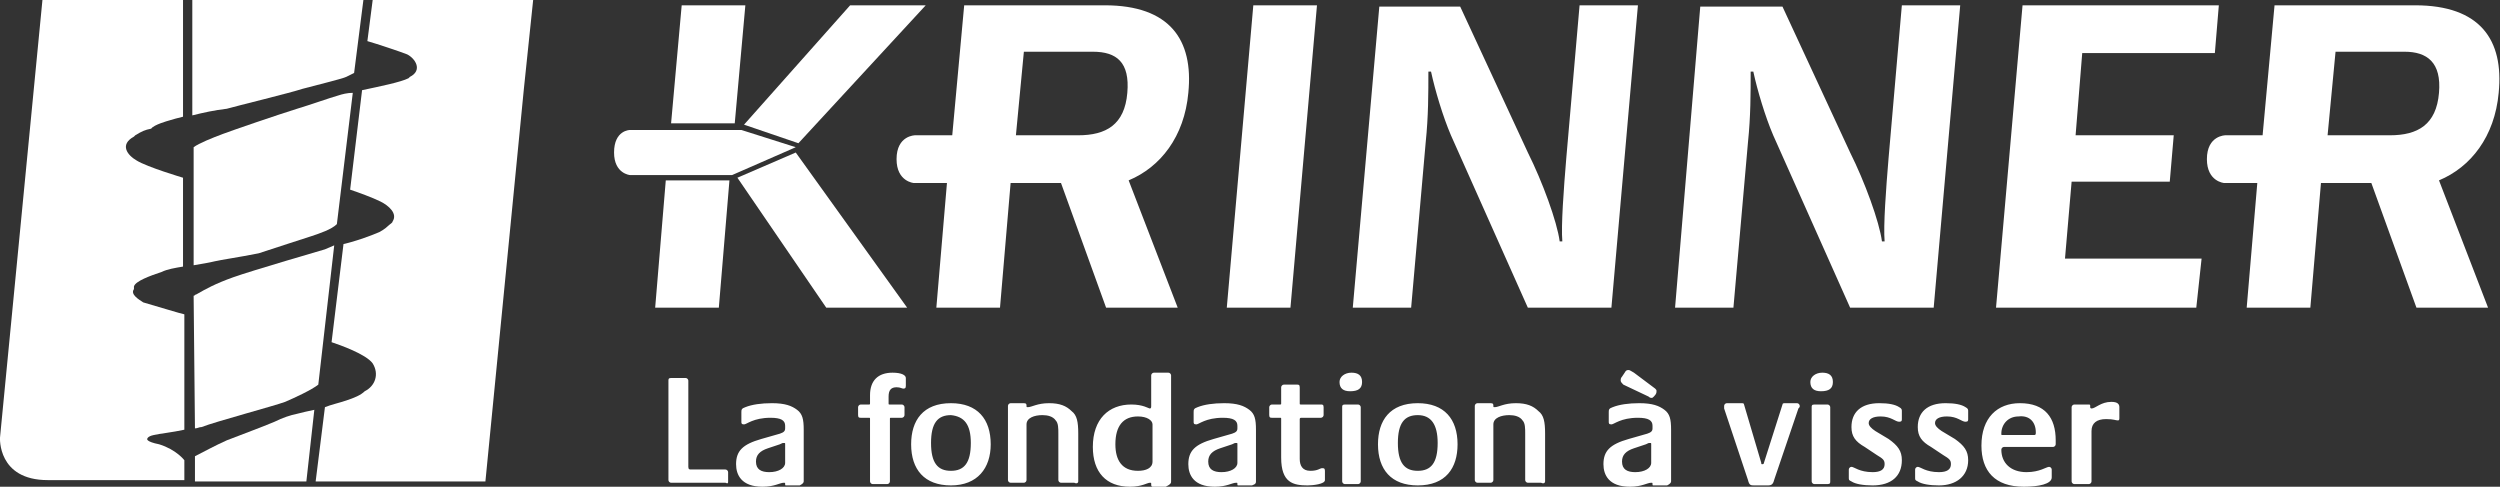 <?xml version="1.0" encoding="utf-8"?>
<!-- Generator: Adobe Illustrator 25.4.1, SVG Export Plug-In . SVG Version: 6.00 Build 0)  -->
<svg version="1.1" id="Layer_1" xmlns="http://www.w3.org/2000/svg" xmlns:xlink="http://www.w3.org/1999/xlink" x="0px" y="0px"
	 viewBox="0 0 188.5 36.7" style="enable-background:new 0 0 188.5 36.7;" xml:space="preserve">
<rect x="0" y="0" width="188.5" height="36.7" fill="#333333" stroke="none"/>
<style type="text/css">
	.st0{fill:#FFFFFF;}
</style>
<g>
	<g>
		<path class="st0" d="M54.9,36.3v-0.7c0-0.1-0.1-0.2-0.2-0.2h-2.6c-0.1,0-0.2,0-0.2-0.2v-6.5c0-0.1-0.1-0.2-0.2-0.2h-1.1
			c-0.2,0-0.2,0.1-0.2,0.2v7.5c0,0.1,0.1,0.2,0.2,0.2h4.1C54.9,36.5,54.9,36.4,54.9,36.3L54.9,36.3z M60.6,36.3v-3.9
			c0-0.8-0.1-1.2-0.5-1.5s-0.9-0.5-1.9-0.5c-0.8,0-1.5,0.1-2,0.3c-0.3,0.1-0.3,0.2-0.3,0.4v0.7c0,0.1,0,0.2,0.2,0.2s0.7-0.5,2-0.5
			c0.8,0,1.1,0.2,1.1,0.6v0.2c0,0.2-0.1,0.3-0.4,0.4l-1.4,0.4C56,33.5,55.5,34,55.5,35c0,0.8,0.4,1.7,2,1.7c0.9,0,1.3-0.3,1.6-0.3
			c0.1,0,0.1,0,0.1,0.1s0,0.1,0.1,0.1h1C60.5,36.5,60.6,36.4,60.6,36.3L60.6,36.3z M59.2,34.9c0,0.4-0.5,0.7-1.2,0.7
			c-0.6,0-1-0.2-1-0.8c0-0.5,0.3-0.8,0.9-1l0.9-0.3c0.2-0.1,0.2-0.1,0.3-0.1s0.1,0,0.1,0.1V34.9L59.2,34.9z M68.2,31.3v-0.6
			c0-0.1-0.1-0.2-0.2-0.2h-0.9c-0.1,0-0.1,0-0.1-0.1v-0.5c0-0.5,0.2-0.7,0.6-0.7c0.3,0,0.4,0.1,0.5,0.1s0.2,0,0.2-0.2v-0.6
			c0-0.2-0.3-0.4-1-0.4c-1.1,0-1.7,0.6-1.7,1.7v0.6c0,0.1,0,0.1-0.1,0.1h-0.6c-0.1,0-0.2,0.1-0.2,0.2v0.6c0,0.2,0.1,0.2,0.2,0.2h0.6
			c0.1,0,0.1,0,0.1,0.1v4.7c0,0.1,0.1,0.2,0.2,0.2h1.1c0.1,0,0.2-0.1,0.2-0.2v-4.7c0-0.1,0-0.1,0.1-0.1H68
			C68.1,31.5,68.2,31.4,68.2,31.3L68.2,31.3z M74.7,33.5c0-1.9-1-3.1-3-3.1c-2.1,0-3,1.3-3,3.1c0,1.9,1,3.1,3,3.1
			S74.7,35.3,74.7,33.5L74.7,33.5z M73.2,33.4c0,1.5-0.5,2.1-1.5,2.1s-1.5-0.6-1.5-2.1s0.5-2.1,1.5-2.1C72.7,31.4,73.2,32,73.2,33.4
			L73.2,33.4z M81.3,36.3v-3.6c0-0.9-0.1-1.4-0.5-1.7c-0.4-0.4-0.9-0.6-1.7-0.6c-0.9,0-1.3,0.3-1.6,0.3c-0.1,0-0.1,0-0.1-0.1
			s0-0.2-0.2-0.2h-1c-0.1,0-0.2,0.1-0.2,0.2v5.6c0,0.1,0.1,0.2,0.2,0.2h1c0.1,0,0.2-0.1,0.2-0.2V32c0-0.5,0.6-0.7,1.2-0.7
			c0.4,0,0.8,0.1,1,0.4c0.2,0.2,0.2,0.6,0.2,1v3.5c0,0.1,0.1,0.2,0.2,0.2h1C81.2,36.5,81.3,36.4,81.3,36.3L81.3,36.3z M88.3,36.3v-8
			c0-0.1-0.1-0.2-0.2-0.2H87c-0.1,0-0.2,0.1-0.2,0.2v2.3c0,0.1,0,0.2-0.1,0.2s-0.5-0.3-1.4-0.3c-1.7,0-2.9,1.1-2.9,3.2
			c0,1.9,1,3,2.8,3c0.9,0,1.3-0.3,1.5-0.3c0.1,0,0.1,0,0.1,0.1s0,0.2,0.1,0.2h1C88.3,36.5,88.3,36.4,88.3,36.3L88.3,36.3z
			 M86.9,34.8c0,0.5-0.5,0.7-1.1,0.7c-1.2,0-1.7-0.8-1.7-2c0-1.4,0.6-2.1,1.7-2.1c0.7,0,1.1,0.3,1.1,0.6V34.8L86.9,34.8z M94.7,36.3
			v-3.9c0-0.8-0.1-1.2-0.5-1.5s-0.9-0.5-1.9-0.5c-0.8,0-1.5,0.1-2,0.3C90,30.8,90,30.9,90,31.1v0.7c0,0.1,0,0.2,0.2,0.2
			s0.7-0.5,2-0.5c0.8,0,1.1,0.2,1.1,0.6v0.2c0,0.2-0.1,0.3-0.4,0.4l-1.4,0.4c-1.4,0.4-1.9,0.9-1.9,1.9c0,0.8,0.4,1.7,2,1.7
			c0.9,0,1.3-0.3,1.6-0.3c0.1,0,0.1,0,0.1,0.1s0,0.1,0.1,0.1h1C94.7,36.5,94.7,36.4,94.7,36.3L94.7,36.3z M93.3,34.9
			c0,0.4-0.5,0.7-1.2,0.7c-0.6,0-1-0.2-1-0.8c0-0.5,0.3-0.8,0.9-1l0.9-0.3c0.2-0.1,0.2-0.1,0.3-0.1c0.1,0,0.1,0,0.1,0.1L93.3,34.9
			L93.3,34.9z M99.9,36.2v-0.7c0-0.2-0.1-0.2-0.2-0.2c-0.2,0-0.3,0.2-0.9,0.2S98,35.1,98,34.6v-3c0-0.1,0.1-0.1,0.1-0.1h1.5
			c0.1,0,0.2-0.1,0.2-0.2v-0.6c0-0.2-0.1-0.2-0.2-0.2h-1.5c-0.1,0-0.1,0-0.1-0.1v-1.2c0-0.2-0.1-0.2-0.2-0.2h-1
			c-0.1,0-0.2,0.1-0.2,0.2v1.2c0,0.1,0,0.1-0.1,0.1h-0.6c-0.1,0-0.2,0.1-0.2,0.2v0.6c0,0.2,0.1,0.2,0.2,0.2h0.6c0.1,0,0.1,0,0.1,0.1
			v2.9c0,1.9,0.9,2.1,2,2.1C99,36.6,99.9,36.5,99.9,36.2L99.9,36.2z M102.7,28.8c0-0.5-0.3-0.7-0.8-0.7s-0.9,0.3-0.9,0.7
			c0,0.5,0.3,0.7,0.8,0.7C102.4,29.5,102.7,29.3,102.7,28.8L102.7,28.8z M102.6,36.3v-5.6c0-0.1-0.1-0.2-0.2-0.2h-1
			c-0.2,0-0.2,0.1-0.2,0.2v5.6c0,0.1,0.1,0.2,0.2,0.2h1C102.5,36.5,102.6,36.4,102.6,36.3L102.6,36.3z M109.9,33.5
			c0-1.9-1-3.1-3-3.1c-2.1,0-3,1.3-3,3.1c0,1.9,1,3.1,3,3.1C109,36.6,109.9,35.3,109.9,33.5L109.9,33.5z M108.4,33.4
			c0,1.5-0.5,2.1-1.5,2.1s-1.5-0.6-1.5-2.1s0.5-2.1,1.5-2.1S108.4,32,108.4,33.4L108.4,33.4z M116.5,36.3v-3.6
			c0-0.9-0.1-1.4-0.5-1.7c-0.4-0.4-0.9-0.6-1.7-0.6c-0.9,0-1.3,0.3-1.6,0.3c-0.1,0-0.1,0-0.1-0.1s0-0.2-0.2-0.2h-1
			c-0.1,0-0.2,0.1-0.2,0.2v5.6c0,0.1,0.1,0.2,0.2,0.2h1c0.1,0,0.2-0.1,0.2-0.2V32c0-0.5,0.6-0.7,1.2-0.7c0.4,0,0.8,0.1,1,0.4
			c0.2,0.2,0.2,0.6,0.2,1v3.5c0,0.1,0.1,0.2,0.2,0.2h1C116.4,36.5,116.5,36.4,116.5,36.3L116.5,36.3z M126,36.3v-3.9
			c0-0.8-0.1-1.2-0.5-1.5s-0.9-0.5-1.9-0.5c-0.8,0-1.5,0.1-2,0.3c-0.3,0.1-0.3,0.2-0.3,0.4v0.7c0,0.1,0,0.2,0.2,0.2s0.7-0.5,2-0.5
			c0.8,0,1.1,0.2,1.1,0.6v0.2c0,0.2-0.1,0.3-0.4,0.4l-1.4,0.4c-1.4,0.4-1.9,0.9-1.9,1.9c0,0.8,0.4,1.7,2,1.7c0.9,0,1.3-0.3,1.6-0.3
			c0.1,0,0.1,0,0.1,0.1s0,0.1,0.1,0.1h1C125.9,36.5,126,36.4,126,36.3L126,36.3z M124.5,34.9c0,0.4-0.5,0.7-1.2,0.7
			c-0.6,0-1-0.2-1-0.8c0-0.5,0.3-0.8,0.9-1l0.9-0.3c0.2-0.1,0.2-0.1,0.3-0.1s0.1,0,0.1,0.1L124.5,34.9L124.5,34.9z M124.9,29.5
			c0-0.1,0-0.1-0.1-0.2l-1.6-1.2c-0.2-0.1-0.3-0.2-0.4-0.2s-0.2,0-0.3,0.2l-0.2,0.3c-0.1,0.1-0.1,0.2-0.1,0.3s0.1,0.2,0.2,0.3
			l1.9,0.9c0.1,0.1,0.2,0.1,0.2,0.1c0.1,0,0.1,0,0.2-0.1C124.9,29.7,124.9,29.6,124.9,29.5L124.9,29.5z M135.7,30.6
			c0-0.1-0.1-0.2-0.2-0.2h-0.9c-0.1,0-0.2,0-0.2,0.1l-1.4,4.4c0,0.1-0.1,0.1-0.1,0.1c-0.1,0-0.1,0-0.1-0.1l-1.3-4.4
			c0-0.1-0.1-0.1-0.2-0.1h-1.1c-0.1,0-0.2,0.1-0.2,0.2c0,0,0,0.1,0,0.2l1.8,5.4c0.1,0.4,0.2,0.4,0.5,0.4h1c0.3,0,0.4-0.1,0.5-0.5
			l1.8-5.3C135.7,30.7,135.7,30.7,135.7,30.6L135.7,30.6z M138.2,28.8c0-0.5-0.3-0.7-0.8-0.7s-0.9,0.3-0.9,0.7
			c0,0.5,0.3,0.7,0.8,0.7C137.9,29.5,138.2,29.3,138.2,28.8L138.2,28.8z M138,36.3v-5.6c0-0.1-0.1-0.2-0.2-0.2h-1
			c-0.2,0-0.2,0.1-0.2,0.2v5.6c0,0.1,0.1,0.2,0.2,0.2h1C138,36.5,138,36.4,138,36.3L138,36.3z M143.4,34.7c0-0.7-0.3-1.1-1-1.6
			l-1-0.6c-0.3-0.2-0.5-0.4-0.5-0.6c0-0.3,0.3-0.5,0.9-0.5c0.8,0,1.1,0.4,1.4,0.4c0.2,0,0.2-0.1,0.2-0.2V31c0-0.1,0-0.2-0.2-0.3
			c-0.3-0.2-0.8-0.3-1.5-0.3c-1.4,0-2.1,0.7-2.1,1.8c0,0.7,0.3,1.1,1,1.5l0.9,0.6c0.5,0.3,0.6,0.4,0.6,0.7c0,0.4-0.3,0.6-0.9,0.6
			c-1,0-1.4-0.4-1.6-0.4c-0.1,0-0.2,0.1-0.2,0.2V36c0,0.2,0,0.2,0.2,0.3c0.3,0.2,0.9,0.3,1.6,0.3C142.6,36.6,143.4,35.9,143.4,34.7
			L143.4,34.7z M148.4,34.7c0-0.7-0.3-1.1-1-1.6l-1-0.6c-0.3-0.2-0.5-0.4-0.5-0.6c0-0.3,0.3-0.5,0.9-0.5c0.8,0,1.1,0.4,1.4,0.4
			c0.2,0,0.2-0.1,0.2-0.2V31c0-0.1,0-0.2-0.2-0.3c-0.3-0.2-0.8-0.3-1.5-0.3c-1.4,0-2.1,0.7-2.1,1.8c0,0.7,0.3,1.1,1,1.5l0.9,0.6
			c0.5,0.3,0.6,0.4,0.6,0.7c0,0.4-0.3,0.6-0.9,0.6c-1,0-1.4-0.4-1.6-0.4c-0.1,0-0.2,0.1-0.2,0.2V36c0,0.2,0,0.2,0.2,0.3
			c0.3,0.2,0.9,0.3,1.6,0.3C147.5,36.6,148.4,35.9,148.4,34.7L148.4,34.7z M155,33.5v-0.3c0-1.7-0.8-2.8-2.7-2.8
			c-1.7,0-2.9,1.1-2.9,3.2c0,1.9,1,3.1,3.2,3.1c1.1,0,2.1-0.2,2.1-0.7v-0.6c0-0.1-0.1-0.2-0.2-0.2c-0.2,0-0.7,0.4-1.7,0.4
			c-1.2,0-1.9-0.7-1.9-1.7c0-0.1,0.1-0.2,0.2-0.2h3.7C154.9,33.7,155,33.6,155,33.5L155,33.5z M153.5,32.6c0,0.1,0,0.2-0.1,0.2H151
			c-0.1,0-0.1,0-0.1-0.1c0-0.7,0.5-1.3,1.3-1.3C153,31.3,153.5,31.8,153.5,32.6L153.5,32.6z M159.8,31.5v-0.8c0-0.2-0.1-0.4-0.6-0.4
			c-0.8,0-1.2,0.5-1.5,0.5c-0.1,0-0.1-0.1-0.1-0.1v-0.1c0-0.1,0-0.1-0.2-0.1h-1c-0.1,0-0.2,0.1-0.2,0.2v5.6c0,0.1,0.1,0.2,0.2,0.2
			h1.1c0.1,0,0.2-0.1,0.2-0.2v-3.8c0-0.6,0.4-0.9,1.1-0.9c0.6,0,0.7,0.1,0.9,0.1C159.8,31.7,159.8,31.6,159.8,31.5L159.8,31.5z"/>
	</g>
	<path class="st0" d="M55.6,13.4l6.7,9.8h6.1L60,11.5L55.6,13.4z M50.2,13.6l-0.8,9.6h4.8l0.8-9.6H50.2z M55.4,9.3l0.8-8.9h-4.8
		l-0.8,8.9H55.4z M69.8,0.4h-5.7l-8,9l4.1,1.4L69.8,0.4z"/>
	<polygon class="st0" points="92.5,23.2 97.3,23.2 99.3,0.4 94.5,0.4 	"/>
	<path class="st0" d="M102,23.2h4.4l1.1-12.5c0.2-1.9,0.2-3.7,0.2-5.3h0.2c0.3,1.4,0.9,3.4,1.5,4.8l5.8,13h6.3l2-22.8h-4.4l-1,11.5
		c-0.2,2.4-0.4,5.1-0.3,6.3h-0.2c-0.2-1.5-1.3-4.5-2.4-6.7l-5.1-11H104L102,23.2z"/>
	<path class="st0" d="M126.3,23.2h4.4l1.1-12.5C132,8.8,132,7,132,5.4h0.2c0.3,1.4,0.9,3.4,1.5,4.8l5.8,13h6.3l2-22.8h-4.4l-1,11.5
		c-0.2,2.4-0.4,5.1-0.3,6.3h-0.2c-0.2-1.5-1.3-4.5-2.4-6.7l-5.1-11h-6.2L126.3,23.2z"/>
	<polygon class="st0" points="150.5,23.2 165.6,23.2 166,19.5 155.7,19.5 156.2,13.7 163.6,13.7 163.9,10.2 156.5,10.2 157,4 167,4 
		167.3,0.4 152.5,0.4 	"/>
	<path class="st0" d="M183.9,7c-0.2,2.4-1.6,3.2-3.7,3.2h-4.7l0.6-6.3h5.2C183,3.9,184.1,4.7,183.9,7 M182.1,0.4h-10.6l-0.9,9.8
		h-2.8c0,0-1.4,0-1.4,1.8c0,1.7,1.3,1.8,1.3,1.8h2.5l-0.8,9.4h4.8l0.8-9.4h3.8l3.4,9.4h5.4l-3.7-9.6c2.4-1,4.2-3.3,4.5-6.6
		C188.8,3,187,0.4,182.1,0.4"/>
	<path class="st0" d="M85,7c-0.2,2.4-1.6,3.2-3.7,3.2h-4.7l0.6-6.3h5.2C84.2,3.9,85.2,4.7,85,7 M83.3,0.4H72.7l-0.9,9.8H69
		c0,0-1.4,0-1.4,1.8c0,1.7,1.3,1.8,1.3,1.8h2.5l-0.8,9.4h4.8l0.8-9.4H80l3.4,9.4h5.4l-3.7-9.6c2.4-1,4.2-3.3,4.5-6.6
		C90,3,88.2,0.4,83.3,0.4"/>
	<path class="st0" d="M55.9,9.8h-8.4c0,0-1.2,0-1.2,1.7c0,1.6,1.2,1.7,1.2,1.7h7.7l4.8-2.1L55.9,9.8z"/>
	<g>
		<path class="st0" d="M23.1,36.3l0.6-5.4c-0.5,0.1-0.9,0.2-1.3,0.3c-0.5,0.1-1.1,0.3-1.7,0.6c-1.2,0.5-1.8,0.7-3.6,1.4
			c-0.9,0.4-1.8,0.9-2.4,1.2l0,1.9H23.1z"/>
		<path class="st0" d="M17.1,8.2C17.8,8,21.9,7,22.8,6.7c1.1-0.3,2.8-0.7,3.3-0.9c0.2-0.1,0.4-0.2,0.6-0.3L27.4,0H14.5l0,8.7
			C15.3,8.5,16.2,8.3,17.1,8.2z"/>
		<path class="st0" d="M25.2,18.5L24,29c-0.5,0.4-1.8,1-2.5,1.3c-0.8,0.3-5.3,1.5-6.3,1.9c-0.2,0-0.3,0.1-0.5,0.1l-0.1-10
			c0.1,0,0.1-0.1,0.2-0.1c0.7-0.4,1.4-0.8,2.8-1.3c1.4-0.5,6.9-2.1,6.9-2.1L25.2,18.5z"/>
		<path class="st0" d="M25.5,7.2c-0.7,0.2-2.1,0.7-3.1,1c-1.6,0.5-4.8,1.6-5.6,1.9c-0.8,0.3-1.8,0.7-2.2,1c0,0,0,0,0,0l0,8.9
			c0.6-0.1,1.2-0.2,1.6-0.3c0.4-0.1,1.8-0.3,3.3-0.6c1.2-0.4,3.4-1.1,4-1.3c0.6-0.2,1.5-0.5,1.9-0.9l1.2-9.9
			C26.2,7,25.8,7.1,25.5,7.2z"/>
		<path class="st0" d="M30.8,5.9c-0.6,0.3-2.1,0.6-3.5,0.9l-0.9,7.5c0.6,0.2,1.7,0.6,2.3,0.9c0.6,0.3,1.3,0.9,0.9,1.5
			c0,0.1-0.2,0.2-0.3,0.3c-0.3,0.3-0.7,0.5-0.7,0.5c-0.7,0.3-1.8,0.7-2.7,0.9L25,25.8c0.6,0.2,2.6,0.9,3.1,1.6
			c0.5,0.8,0.2,1.7-0.6,2.1c-0.3,0.3-0.8,0.5-1.4,0.7c-0.6,0.2-1.1,0.3-1.6,0.5l-0.7,5.6h12.8l2.9-29.6L40.2,0H28.1l-0.4,3.1
			c0.7,0.2,2.5,0.8,3,1c0.6,0.3,1.2,1.2,0.2,1.7L30.8,5.9z"/>
		<path class="st0" d="M13.9,23.7l0,8.7c-0.9,0.2-1.9,0.3-2.3,0.4c-0.5,0.1-0.5,0.3-0.5,0.3S11,33.3,12,33.5
			c1.3,0.4,1.9,1.2,1.9,1.2s0,0,0,0l0,1.5H3.6c-3.8,0-3.6-3.2-3.6-3.2L3.2,0h10.6l0,8.8C13.4,8.9,13,9,12.7,9.1c0,0-1.1,0.3-1.3,0.6
			c-0.5,0.1-0.7,0.2-1.2,0.5c0,0,0,0-0.1,0.1c-1.1,0.6-0.5,1.4,0.2,1.8c0.8,0.5,3.5,1.3,3.5,1.3l0,0l0,6.7c-0.6,0.1-1.2,0.2-1.6,0.4
			c-0.9,0.3-2,0.7-2.1,1.1c0,0.1,0,0.2,0,0.2c-0.3,0.4,0.4,0.8,0.7,1C11.5,23,13.8,23.7,13.9,23.7L13.9,23.7z"/>
	</g>
</g>
</svg>
